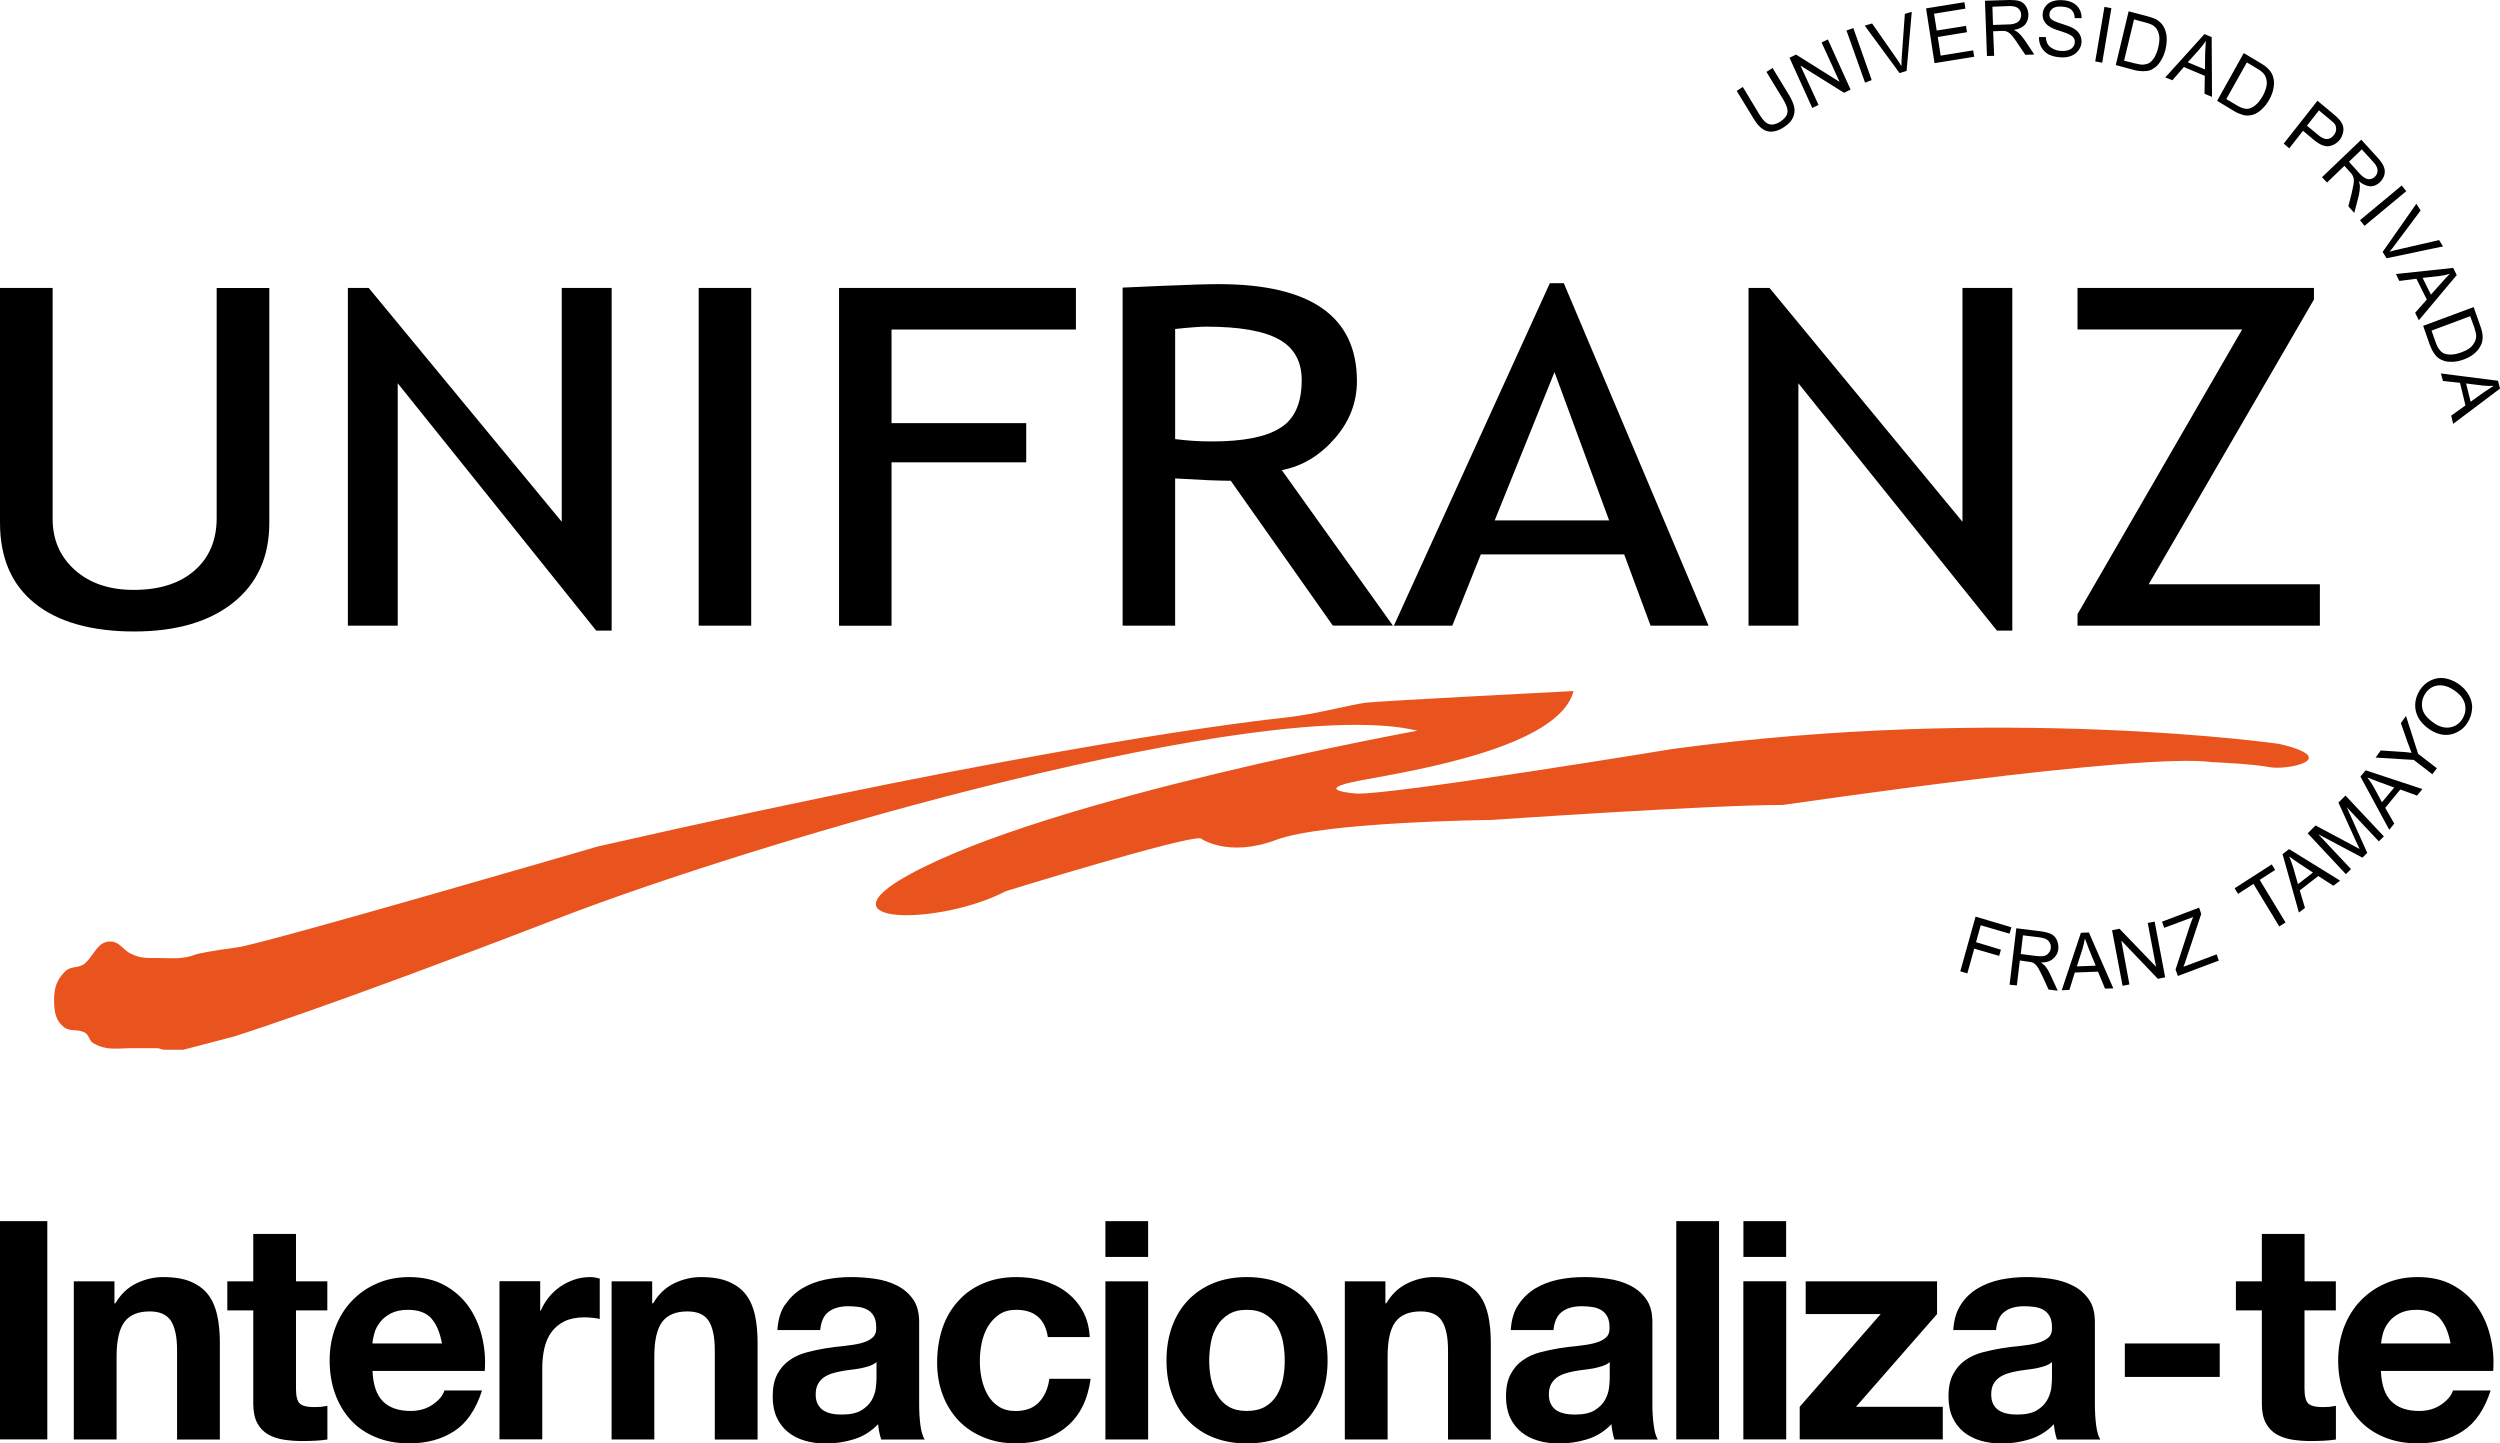 <?xml version="1.0" encoding="UTF-8"?>
<svg id="unifranz" xmlns="http://www.w3.org/2000/svg" viewBox="0 0 375.7 216.92">
  <path d="M29.63,143.36c-2.19.88-3.62.61-5.99.61-1.53,0-2.52.05-3.91-.61-1.27-.59-1.73-1.87-3.16-1.87-1.9,0-2.34,1.92-3.73,3.22-.9.87-2.11.38-3.02,1.25-1.31,1.25-1.69,2.54-1.69,4.34s.25,3.14,1.55,4.12c.98.66,1.96.18,3.04.74.71.37.62,1.22,1.31,1.61,2.01,1.17,3.54.75,5.84.75h3.69c.46,0,.69.23,1.13.23h2.88l7.61-1.99s14.07-4.38,48.32-17.61c32.14-12.45,106.82-33.81,129.52-28.34,0,0-55.29,10.05-76.35,21.61-14.02,7.68,4.59,7.68,14.5,2.5,0,0,26.59-8.22,29.25-7.94,0,0,4.08,2.97,11.35.24,7.25-2.73,32.39-3,32.39-3,0,0,32.61-2.25,43.74-2.25.23,0,53.65-7.94,64.52-6.44,0,0,6.03.25,8.69.76,2.66.49,10.89-1.26,1.45-3.49,0,0-41.31-5.97-91.1.74,0,0-42.29,6.95-47.61,6.72,0,0-7.26-.51.73-2,7.96-1.48,29.73-4.96,31.89-13.41,0,0-28.99,1.48-31.18,1.75-2.16.24-7.5,1.74-12.07,2.23-4.59.5-35.77,3.98-103.43,19.39,0,0-50.26,14.66-54.13,15.15-3.86.5-6.04,1-6.04,1" style="fill: #e9531d; stroke-width: 0px;"/>
  <path d="M365.54,116.36l-2.8-2.16-5.74-.35.78-1.07,3,.2c.55.02,1.1.08,1.63.16-.18-.48-.39-1.01-.62-1.65l-.99-2.83.77-1.06,1.83,5.69,2.81,2.16-.68.91h0ZM357.96,120.56l1.84-2.21-2.32-.85c-.71-.25-1.28-.49-1.72-.67.36.46.66.93.94,1.4l1.26,2.34h0ZM359.05,124.69l-4.32-7.98.77-.95,8.54,2.82-.81.98-2.52-.91-2.26,2.75,1.36,2.37-.75.92h0ZM352.54,131.37l-5.74-6.14,1.18-1.18,5.49,2.93,1.14.62-.61-1.3-2.58-5.69,1.06-1.05,5.77,6.14-.76.74-4.82-5.13,3.08,6.86-.72.72-6.64-3.52,4.92,5.24-.77.76h0ZM345.33,132.88l2.26-1.75-2.07-1.37c-.63-.41-1.13-.77-1.5-1.06.21.54.42,1.06.59,1.61l.73,2.56h-.01ZM345.48,137.14l-2.46-8.78.98-.76,7.67,4.74-1,.77-2.28-1.46-2.78,2.16.78,2.63-.92.7h.01,0ZM342.53,139.23l-3.88-6.4-2.32,1.5-.51-.84,5.58-3.59.5.84-2.31,1.49,3.88,6.4-.95.6h.01ZM327.29,146.66l-.35-.95,2.17-6.65c.16-.47.32-.89.48-1.25l-4.35,1.62-.33-.92,5.57-2.11.32.95-2.4,7.21-.27.73,4.99-1.87.32.94-6.15,2.31h0ZM318.98,148.15l-1.58-8.35,1.11-.23,5.5,5.71-1.25-6.58,1.04-.2,1.58,8.37-1.09.23-5.5-5.75,1.22,6.6-1.03.19h0ZM312.11,145.23l2.83-.11-.95-2.32c-.27-.71-.5-1.29-.67-1.76-.1.55-.22,1.1-.39,1.64l-.82,2.55h0ZM309.83,148.83l2.89-8.65,1.2-.05,3.67,8.4-1.25.04-1.05-2.55-3.49.13-.81,2.61-1.17.06h0ZM303.67,143.37l2.34.3c.5.05.9.05,1.19,0,.28-.1.52-.23.68-.46.19-.2.28-.45.31-.73.06-.38-.05-.71-.31-1.04-.23-.29-.66-.46-1.27-.56l-2.6-.32-.33,2.8h-.01ZM302,147.98l1.01-8.48,3.66.45c.74.1,1.28.27,1.65.45.34.2.63.49.8.91.18.42.25.88.2,1.34-.07.59-.33,1.05-.78,1.42-.42.4-1.03.58-1.82.58.26.18.47.36.6.5.29.35.54.75.77,1.25l1.15,2.48-1.39-.17-.86-1.9c-.28-.54-.47-.97-.64-1.26-.18-.32-.34-.5-.49-.63-.15-.14-.31-.24-.47-.3-.13-.02-.31-.07-.6-.1l-1.25-.18-.45,3.75-1.1-.11h.01ZM294.59,145.97l2.3-8.22,5.38,1.6-.28.96-4.33-1.26-.7,2.54,3.74,1.13-.27.93-3.74-1.09-1.04,3.72-1.06-.31h0ZM370.6,57.62l.69,2.76,1.95-1.41c.61-.4,1.11-.73,1.5-.98-.54.03-1.09,0-1.62-.05l-2.52-.31h0ZM366.81,56.12l8.59,1.1.3,1.18-7.04,5.3-.29-1.24,2.14-1.53-.82-3.4-2.57-.28-.3-1.13h-.01,0ZM365.41,49.68l.59,1.67c.18.52.35.9.57,1.15.19.28.42.47.64.58.33.15.7.22,1.17.2.45,0,.97-.13,1.54-.34.81-.28,1.38-.65,1.69-1.09.32-.42.5-.85.51-1.29.02-.31-.1-.78-.3-1.41l-.6-1.63-5.8,2.16h-.01ZM364.15,48.97l7.59-2.82.95,2.69c.23.6.35,1.09.38,1.43.06.49,0,.94-.13,1.35-.21.54-.52,1-.97,1.4-.44.4-1,.74-1.69.99-.56.22-1.11.33-1.61.36-.48.02-.92,0-1.29-.11-.36-.11-.69-.27-.94-.46-.26-.2-.51-.45-.7-.8-.23-.31-.41-.73-.6-1.2l-.99-2.84h0ZM364.07,41.76l1.25,2.52,1.61-1.81c.48-.53.89-.99,1.23-1.32-.52.15-1.03.27-1.58.33l-2.51.28h0ZM360.06,41.18l8.6-.92.54,1.08-5.7,6.79-.55-1.13,1.75-1.98-1.56-3.13-2.57.33-.5-1.03h-.01ZM358.07,37.85l5.06-7.23.64,1.01-3.79,5.07c-.3.43-.6.8-.88,1.13.45-.14.88-.26,1.36-.35l6.09-1.4.59.95-8.48,1.78-.6-.95h.01ZM354.66,33.09l6.27-5.21.68.85-6.27,5.21-.68-.85ZM352.99,24.3l1.56,1.72c.34.38.63.63.9.75.24.14.49.19.77.14.25-.04.48-.15.67-.34.28-.27.42-.58.41-.96,0-.39-.21-.8-.62-1.25l-1.75-1.91-1.94,1.87v-.02ZM348.93,26.65l5.92-5.66,2.45,2.69c.49.55.8,1,.95,1.4.15.38.18.78.07,1.21-.12.43-.36.8-.68,1.11-.43.4-.89.6-1.41.6-.55-.03-1.13-.26-1.74-.78.1.31.16.56.16.75,0,.45-.06.93-.18,1.44l-.67,2.59-.89-1,.51-2c.12-.59.2-1.04.28-1.36.05-.34.05-.59.02-.79-.04-.19-.1-.35-.19-.51-.05-.11-.16-.28-.37-.48l-.84-.94-2.62,2.51-.75-.8-.02.02h0ZM346.69,18.89l1.63,1.35c.54.46,1,.67,1.39.66.38-.01.71-.22,1.01-.59.22-.26.34-.54.35-.85.02-.31-.05-.58-.2-.82-.14-.15-.36-.39-.77-.71l-1.61-1.34-1.8,2.3h0ZM343.2,21.58l5.07-6.44,2.38,1.98c.41.35.72.62.91.86.26.3.44.61.54.94.09.33.1.67,0,1.04-.08.38-.24.72-.48,1.05-.46.54-.97.85-1.62.96-.63.1-1.4-.22-2.29-.96l-1.61-1.36-2.07,2.64-.82-.7h-.01ZM334.58,14.89l1.49.89c.45.29.85.45,1.16.52.31.08.58.08.82,0,.35-.1.69-.3,1.02-.6.35-.31.66-.75.98-1.28.4-.76.61-1.42.61-1.98-.03-.54-.16-.99-.44-1.32-.17-.25-.55-.54-1.11-.87l-1.45-.87-3.09,5.5h.01ZM333.18,15.17l4.01-7.19,2.43,1.44c.55.32.94.6,1.18.86.35.33.6.69.75,1.11.2.55.24,1.12.13,1.73-.08.62-.31,1.22-.66,1.87-.32.55-.65.99-1.02,1.33-.35.36-.7.61-1.05.77-.34.17-.7.25-1.01.26-.32.04-.67,0-1.04-.14-.37-.11-.78-.28-1.2-.54l-2.51-1.52v.02h0ZM328.79,9.36l2.57,1.07.03-2.47c.05-.75.07-1.35.1-1.81-.29.45-.62.88-1,1.3l-1.71,1.91h.01,0ZM325.4,11.63l5.89-6.51,1.08.46.05,8.98-1.13-.48.05-2.68-3.15-1.33-1.72,1.99-1.06-.42h-.01,0ZM319.22,9.12l1.68.42c.51.13.93.2,1.25.17.32-.04.56-.1.8-.22.31-.2.59-.49.83-.89.23-.4.42-.9.57-1.49.19-.86.23-1.54.06-2.07-.15-.52-.4-.9-.77-1.17-.22-.17-.66-.34-1.3-.51l-1.64-.44-1.49,6.2h.01ZM317.96,9.77l1.93-8.07,2.71.71c.6.16,1.06.32,1.38.47.41.23.75.52,1.01.88.32.46.53,1.01.6,1.63.06.61.02,1.28-.15,2-.15.6-.34,1.13-.61,1.56-.24.45-.52.8-.81,1.05-.3.25-.59.43-.9.55-.29.11-.64.15-1.03.15s-.82-.04-1.3-.16l-2.83-.76h0ZM314.87,9.23l1.39-8.2,1.04.2-1.38,8.19-1.05-.19h0ZM306.45,5.57h1c.02.4.11.75.26,1.03s.42.52.78.71c.36.2.77.32,1.2.34.41.03.78,0,1.11-.1.31-.1.57-.26.72-.47.16-.2.27-.43.27-.7.05-.24-.03-.49-.16-.69-.15-.2-.37-.38-.7-.54-.21-.11-.67-.28-1.41-.52-.74-.22-1.25-.44-1.53-.65-.37-.22-.63-.51-.8-.82-.17-.32-.25-.67-.22-1.06.03-.41.16-.81.43-1.15.25-.35.6-.59,1.06-.75.45-.16.96-.21,1.51-.17.6.03,1.1.17,1.55.4.45.24.77.57.99.97.23.41.31.83.31,1.33h-1.03c-.01-.53-.17-.92-.47-1.23-.3-.3-.75-.45-1.39-.5-.65-.05-1.12.03-1.44.26-.31.23-.49.5-.5.86-.03.28.05.54.27.75.18.2.71.44,1.56.7s1.45.5,1.74.67c.47.25.78.57.98.93.2.35.3.76.27,1.2-.03.45-.18.83-.47,1.22-.27.36-.64.65-1.1.82-.48.18-1,.25-1.57.21-.73-.04-1.34-.21-1.83-.45-.45-.26-.82-.62-1.07-1.08s-.37-.95-.35-1.52M299.51,3.75l2.29-.08c.49,0,.85-.07,1.13-.2.28-.1.49-.28.62-.51.13-.22.19-.49.19-.75-.01-.39-.16-.71-.45-.97-.29-.23-.73-.34-1.33-.33l-2.54.1.09,2.74ZM298.6,8.42l-.3-8.31L301.86,0c.74,0,1.29.04,1.68.17.37.15.68.39.91.75.24.38.35.79.38,1.25,0,.6-.15,1.1-.5,1.53-.36.39-.91.67-1.68.8.27.14.5.27.64.4.35.3.65.66.94,1.07l1.48,2.22-1.34.05-1.15-1.7c-.31-.49-.6-.87-.8-1.12s-.39-.42-.56-.53c-.15-.1-.31-.17-.47-.21-.14-.03-.34-.04-.62-.03l-1.24.05.15,3.69-1.08.03h0ZM290.72,9.48l-1.27-8.22,5.76-.93.15.97-4.71.76.4,2.53,4.4-.7.15.95-4.39.72.43,2.8,4.89-.79.15.96-5.96.96h0ZM285.47,10.98l-5.24-7.13,1.11-.32,3.64,5.22c.28.41.55.81.77,1.19,0-.48,0-.95.05-1.43l.46-6.42,1.04-.31-.78,8.88-1.06.33h.01ZM280.28,12.42l-2.79-7.83,1.03-.37,2.76,7.82-1,.38h0ZM272.35,16.23l-3.42-7.55.98-.48,6.54,4.1-2.7-5.92.94-.45,3.42,7.54-.99.47-6.55-4.09,2.72,5.92-.94.45h0ZM265.46,10.81l.92-.59,2.48,4.07c.42.71.69,1.34.78,1.85.1.52.04,1.03-.21,1.56-.23.53-.69.99-1.36,1.42-.63.43-1.24.63-1.78.66-.55.03-1.03-.1-1.47-.44-.45-.31-.9-.85-1.34-1.6l-2.49-4.08.92-.59,2.46,4.08c.38.62.73,1.04,1,1.25.3.23.61.34.98.32.36-.03.73-.16,1.14-.4.65-.42,1.03-.88,1.12-1.37.1-.5-.14-1.19-.66-2.06l-2.49-4.08h0ZM312.21,94.03v-1.74l24.74-42.78h-24.74v-6.24h35.53v1.74l-24.83,42.79h25.72v6.23h-36.43.01,0ZM300.1,94.77l-29.84-37.17v36.43h-7.49v-50.76h3.15l29,35.14v-35.14h7.49v51.5h-2.32.01ZM233.61,55.92l-8.99,22.29h17.2l-8.21-22.29h0ZM248.05,94.03l-3.97-10.72h-21.54l-4.29,10.72h-8.78l23.44-51.47h2.1l21.75,51.47h-8.72,0ZM176.6,49.44v16.55c1.91.24,3.72.35,5.51.35,4.7,0,8.14-.66,10.28-2.03,2.16-1.32,3.23-3.72,3.23-7.19,0-2.85-1.17-4.89-3.45-6.14-2.32-1.27-5.95-1.89-10.92-1.89-.8,0-2.34.1-4.65.35M200.31,94.03l-15.35-21.78c-1.77,0-4.54-.12-8.36-.35v22.13h-7.89v-50.81c.29,0,2.33-.09,6.14-.27,3.79-.16,6.54-.25,8.29-.25,13.85,0,20.78,4.86,20.78,14.57,0,3.19-1.1,6.07-3.34,8.63-2.23,2.56-4.87,4.16-7.95,4.75l16.7,23.37h-9.02,0ZM133.98,49.52v14.07h20.24v5.89h-20.24v24.55h-7.89v-50.76h35.6v6.25h-27.71ZM105,43.27h7.89v50.76h-7.89v-50.76ZM89.6,94.77l-29.83-37.17v36.43h-7.49v-50.76h3.13l29.01,35.14v-35.14h7.5v51.5h-2.32ZM0,43.27h7.91v34.74c0,3.09,1.11,5.64,3.33,7.64,2.23,1.99,5.17,3,8.85,3,3.87,0,6.92-.97,9.13-2.9,2.24-1.95,3.34-4.59,3.34-7.89v-34.58h7.91v35.3c0,5.12-1.81,9.12-5.46,12.02-3.63,2.87-8.58,4.3-14.87,4.3s-11.41-1.4-14.89-4.21C1.74,87.88,0,83.82,0,78.55v-35.28h0ZM365.16,109.64c-1.14-.76-1.85-1.69-2.1-2.75-.25-1.08-.05-2.12.57-3.14.41-.65.95-1.15,1.6-1.47.64-.32,1.33-.46,2.05-.37.73.11,1.44.37,2.14.84.69.46,1.23,1.04,1.6,1.71.36.65.55,1.36.48,2.08-.05.74-.27,1.41-.66,2.03-.42.69-.97,1.18-1.63,1.48-.65.34-1.33.45-2.06.37-.71-.09-1.36-.37-1.99-.77M365.82,108.69c.81.56,1.63.75,2.39.62.79-.15,1.39-.57,1.83-1.26.45-.73.57-1.48.38-2.28-.2-.75-.73-1.45-1.63-2.05-.57-.38-1.1-.62-1.65-.7-.57-.08-1.08,0-1.55.2-.47.23-.84.57-1.14,1.05-.43.65-.56,1.39-.43,2.16.15.8.73,1.53,1.8,2.25M0,183.51h7.11v32.8H0v-32.8ZM17.2,192.56h-6.11v23.76h6.43v-12.44c0-2.42.39-4.16,1.18-5.22.79-1.05,2.05-1.58,3.8-1.58,1.54,0,2.6.49,3.21,1.45.6.96.9,2.43.9,4.39v13.41h6.43v-14.61c0-1.48-.13-2.82-.39-4.03-.26-1.2-.7-2.24-1.33-3.08-.63-.85-1.51-1.5-2.61-1.98-1.09-.48-2.51-.71-4.23-.71-1.35,0-2.68.32-3.98.94-1.29.63-2.35,1.62-3.16,3.01h-.14v-3.31h0ZM49.19,192.56h-4.71v-7.12h-6.42v7.12h-3.9v4.37h3.9v14.01c0,1.19.2,2.16.59,2.9.38.73.93,1.3,1.6,1.7.68.39,1.46.67,2.35.81.9.14,1.84.21,2.84.21.63,0,1.28-.02,1.95-.05.66-.03,1.27-.1,1.81-.18v-5.06c-.31.05-.63.11-.96.15-.33.02-.68.04-1.04.04-1.09,0-1.82-.2-2.17-.56-.37-.36-.55-1.11-.55-2.2v-11.77h4.71v-4.37h0ZM64.82,198.13c.76.86,1.3,2.12,1.6,3.77h-10.45c.03-.47.13-.98.3-1.57.16-.59.45-1.13.86-1.65.4-.52.94-.96,1.62-1.31s1.54-.53,2.56-.53c1.57,0,2.73.43,3.51,1.28M57.56,210.61c-.96-.94-1.49-2.47-1.58-4.59h16.87c.13-1.84-.02-3.6-.45-5.28-.42-1.68-1.11-3.18-2.05-4.5-.96-1.31-2.17-2.36-3.65-3.15-1.48-.79-3.22-1.17-5.21-1.17-1.78,0-3.4.32-4.86.97-1.47.63-2.72,1.52-3.78,2.64-1.06,1.11-1.87,2.44-2.45,3.97-.57,1.53-.86,3.12-.86,4.96s.28,3.52.84,5.05c.56,1.52,1.35,2.84,2.38,3.95,1.02,1.1,2.27,1.94,3.75,2.54,1.48.61,3.14.91,4.98.91,2.66,0,4.91-.62,6.79-1.85,1.87-1.22,3.25-3.26,4.16-6.1h-5.65c-.21.73-.78,1.43-1.72,2.09s-2.05.99-3.35.99c-1.81,0-3.2-.48-4.16-1.43M81.17,192.56v-.02h-6.11v23.76h6.43v-10.7c0-1.08.11-2.08.32-3,.21-.91.56-1.72,1.06-2.41s1.16-1.23,1.97-1.63c.81-.39,1.8-.59,2.98-.59.39,0,.8.02,1.22.07.43.04.79.1,1.09.17v-6.07c-.51-.14-.97-.22-1.4-.22-.81,0-1.6.11-2.35.36s-1.46.59-2.13,1.04c-.66.44-1.24.98-1.76,1.61-.5.62-.92,1.31-1.22,2.04h-.09v-4.41h-.01ZM98.01,192.56h-6.1v23.76h6.42v-12.44c0-2.42.39-4.16,1.18-5.22.78-1.05,2.05-1.58,3.8-1.58,1.53,0,2.61.49,3.21,1.45s.9,2.43.9,4.39v13.41h6.43v-14.61c0-1.48-.13-2.82-.38-4.03-.26-1.2-.7-2.24-1.33-3.08-.64-.85-1.5-1.5-2.61-1.98-1.1-.48-2.51-.71-4.23-.71-1.35,0-2.69.32-3.99.94-1.28.63-2.35,1.62-3.16,3.01h-.14v-3.31h0ZM130.7,205.26c.41-.14.75-.33,1.02-.57v2.43c0,.37-.03.85-.11,1.47-.07.62-.27,1.22-.6,1.81-.34.6-.86,1.11-1.55,1.54-.69.42-1.68.64-2.94.64-.52,0-1.01-.03-1.5-.13-.47-.1-.9-.25-1.26-.48s-.65-.54-.86-.94c-.22-.41-.32-.86-.32-1.47s.11-1.12.32-1.52.49-.73.83-.99c.35-.26.76-.46,1.22-.62.48-.15.95-.27,1.44-.36.5-.1,1.02-.17,1.54-.23.5-.06,1-.14,1.46-.22.48-.11.91-.22,1.32-.35M117.96,196.08c-.66,1-1.04,2.27-1.13,3.8h6.43c.12-1.28.54-2.2,1.26-2.74.73-.56,1.73-.84,2.99-.84.58,0,1.11.04,1.61.12.51.08.95.23,1.32.46.38.22.68.54.91.96.22.42.33.97.33,1.68.03.67-.17,1.18-.59,1.53-.42.36-.99.62-1.71.81-.73.18-1.56.31-2.49.41-.94.08-1.89.21-2.86.36-.96.16-1.92.37-2.87.62-.95.26-1.8.65-2.53,1.18-.74.52-1.35,1.21-1.82,2.09-.46.87-.69,1.98-.69,3.33,0,1.22.2,2.28.61,3.17s.97,1.61,1.7,2.2c.72.58,1.57,1.01,2.53,1.29.97.28,2.01.42,3.12.42,1.46,0,2.88-.21,4.26-.64,1.39-.43,2.6-1.19,3.62-2.26.04.39.09.79.17,1.17s.17.75.3,1.13h6.52c-.3-.5-.51-1.24-.64-2.21-.12-.97-.18-2-.18-3.08v-12.36c0-1.44-.32-2.61-.95-3.47-.63-.88-1.45-1.56-2.44-2.05s-2.09-.82-3.3-.99c-1.2-.17-2.39-.25-3.57-.25-1.29,0-2.58.12-3.86.38-1.28.27-2.44.71-3.46,1.32-1.02.62-1.87,1.43-2.54,2.44M152.72,196.84c2.75,0,4.33,1.37,4.75,4.09h6.3c-.1-1.54-.45-2.85-1.09-3.98-.63-1.11-1.45-2.04-2.46-2.8s-2.15-1.31-3.44-1.68-2.63-.55-4.01-.55c-1.9,0-3.59.32-5.06.97-1.49.63-2.74,1.53-3.76,2.69-1.03,1.14-1.81,2.5-2.34,4.07-.52,1.58-.78,3.36-.78,5.13s.29,3.41.86,4.89c.56,1.49,1.37,2.76,2.39,3.84,1.03,1.07,2.27,1.89,3.73,2.49,1.46.61,3.07.91,4.82.91,3.1,0,5.65-.83,7.65-2.49,1.99-1.65,3.19-4.06,3.62-7.21h-6.2c-.21,1.48-.73,2.65-1.56,3.52-.83.88-2.01,1.32-3.54,1.32-1,0-1.85-.23-2.54-.69s-1.25-1.04-1.65-1.77c-.41-.73-.7-1.53-.89-2.41-.19-.9-.27-1.74-.27-2.63s.09-1.79.27-2.68c.18-.9.49-1.73.92-2.48.45-.75,1.02-1.37,1.71-1.84.68-.48,1.55-.71,2.57-.71M172.54,192.56h-6.42v23.76h6.42v-23.76ZM166.12,188.89h6.42v-5.38h-6.42v5.38ZM181.99,207.24c-.18-.9-.27-1.83-.27-2.78s.1-1.88.27-2.8c.18-.92.5-1.73.94-2.44.43-.71,1.01-1.28,1.74-1.72.71-.44,1.61-.66,2.7-.66s2,.22,2.74.66,1.33,1.01,1.77,1.72c.43.72.74,1.52.93,2.44.17.92.26,1.85.26,2.8s-.08,1.88-.26,2.78c-.19.9-.5,1.72-.93,2.43-.44.72-1.03,1.31-1.77,1.74-.74.41-1.67.63-2.74.63s-1.98-.21-2.7-.63c-.73-.43-1.31-1.02-1.74-1.74-.44-.71-.75-1.54-.94-2.43M176.16,199.29c-.57,1.55-.86,3.26-.86,5.17s.29,3.63.86,5.15c.56,1.53,1.38,2.84,2.44,3.92,1.06,1.09,2.32,1.94,3.8,2.51,1.48.58,3.13.88,4.98.88s3.51-.3,5.01-.88c1.48-.57,2.76-1.42,3.82-2.51,1.06-1.08,1.88-2.39,2.45-3.92.56-1.53.85-3.25.85-5.15s-.28-3.62-.85-5.17c-.58-1.55-1.39-2.86-2.45-3.95s-2.34-1.93-3.82-2.53c-1.5-.59-3.17-.89-5.01-.89s-3.5.3-4.98.89c-1.48.6-2.74,1.44-3.8,2.53-1.05,1.1-1.87,2.4-2.44,3.95M208.21,192.56h-6.11v23.76h6.43v-12.44c0-2.42.38-4.16,1.17-5.22.78-1.05,2.05-1.58,3.8-1.58,1.53,0,2.6.49,3.2,1.45.61.96.91,2.43.91,4.39v13.41h6.43v-14.61c0-1.48-.14-2.82-.39-4.03-.26-1.2-.7-2.24-1.33-3.08-.64-.85-1.51-1.5-2.61-1.98-1.1-.48-2.51-.71-4.23-.71-1.36,0-2.69.32-3.98.94-1.29.63-2.35,1.62-3.17,3.01h-.13v-3.31h.01ZM240.89,205.26c.42-.14.75-.33,1.02-.57v2.43c0,.37-.04.85-.11,1.47-.08.62-.28,1.22-.61,1.81-.34.6-.85,1.11-1.55,1.54-.69.42-1.66.64-2.94.64-.5,0-1.01-.03-1.48-.13-.49-.1-.92-.25-1.28-.48s-.65-.54-.86-.94c-.21-.41-.32-.86-.32-1.47s.12-1.12.32-1.52c.21-.4.5-.73.84-.99s.75-.46,1.22-.62c.46-.15.93-.27,1.42-.36.52-.1,1.02-.17,1.54-.23.51-.06,1-.14,1.47-.22.48-.11.91-.22,1.31-.35M228.17,196.08c-.67,1-1.04,2.27-1.13,3.8h6.42c.12-1.28.55-2.2,1.27-2.74.72-.56,1.72-.84,2.99-.84.57,0,1.1.04,1.6.12s.93.23,1.31.46c.38.22.68.54.91.96s.34.97.34,1.68c.03.67-.16,1.18-.59,1.53-.42.36-.99.62-1.72.81-.72.18-1.55.31-2.48.41-.93.08-1.89.21-2.86.36-.96.16-1.92.37-2.87.62-.95.26-1.79.65-2.53,1.18-.75.52-1.35,1.21-1.81,2.09-.47.87-.7,1.98-.7,3.33,0,1.22.21,2.28.61,3.17.41.89.98,1.61,1.7,2.2.72.58,1.57,1.01,2.53,1.29.97.28,2.01.42,3.12.42,1.46,0,2.87-.21,4.26-.64s2.6-1.19,3.63-2.26c.03.39.08.79.16,1.17.07.38.17.75.28,1.13h6.52c-.29-.5-.51-1.24-.62-2.21-.13-.97-.19-2-.19-3.08v-12.36c0-1.44-.32-2.61-.95-3.47-.63-.88-1.45-1.56-2.44-2.05s-2.1-.82-3.3-.99-2.39-.25-3.57-.25c-1.3,0-2.59.12-3.87.38-1.28.27-2.44.71-3.46,1.32-1.02.62-1.87,1.43-2.53,2.44M251.91,216.31h6.43v-32.8h-6.43v32.8ZM268.43,192.55h-6.44v23.76h6.44v-23.76ZM262,188.89h6.42v-5.38h-6.42v5.38ZM270.46,211.41v4.9h21.5v-4.9h-13.04l12.18-13.93v-4.92h-19.74v4.92h11.27l-12.17,13.93ZM307.35,205.26c.42-.14.75-.33,1.02-.57v2.43c0,.37-.04.85-.1,1.47-.09.62-.29,1.22-.62,1.81-.33.6-.85,1.11-1.54,1.54-.7.42-1.67.64-2.94.64-.51,0-1-.03-1.49-.13-.48-.1-.9-.25-1.27-.48-.36-.23-.64-.54-.86-.94-.21-.41-.31-.86-.31-1.47s.1-1.12.31-1.52c.22-.4.5-.73.85-.99s.76-.46,1.22-.62c.46-.15.94-.27,1.42-.36.52-.1,1.04-.17,1.54-.23.51-.06,1-.14,1.47-.22.47-.11.91-.22,1.31-.35M294.67,196.08c-.67,1-1.04,2.27-1.13,3.8h6.42c.13-1.28.54-2.2,1.27-2.74.71-.56,1.72-.84,2.98-.84.57,0,1.11.04,1.61.12s.94.23,1.32.46c.37.22.67.54.9.96.23.42.33.97.33,1.68.04.67-.16,1.18-.58,1.53-.42.36-1,.62-1.72.81-.72.18-1.55.31-2.49.41-.94.08-1.88.21-2.85.36-.96.16-1.91.37-2.87.62-.96.26-1.8.65-2.54,1.18-.74.52-1.34,1.21-1.8,2.09-.47.87-.7,1.98-.7,3.33,0,1.22.2,2.28.61,3.17s.98,1.61,1.7,2.2c.73.58,1.58,1.01,2.54,1.29.97.28,2.01.42,3.13.42,1.44,0,2.86-.21,4.24-.64,1.39-.43,2.6-1.19,3.62-2.26.03.39.09.79.16,1.17.08.38.17.75.3,1.13h6.51c-.3-.5-.51-1.24-.63-2.21s-.18-2-.18-3.08v-12.36c0-1.44-.32-2.61-.95-3.47-.64-.88-1.44-1.56-2.45-2.05-.99-.49-2.09-.82-3.3-.99s-2.41-.25-3.58-.25c-1.3,0-2.59.12-3.87.38-1.28.27-2.44.71-3.46,1.32-1.04.62-1.88,1.43-2.54,2.44M351.04,192.56h-4.71v-7.12h-6.42v7.12h-3.9v4.37h3.9v14.01c0,1.19.19,2.16.59,2.9.38.73.93,1.3,1.6,1.7.68.39,1.47.67,2.36.81s1.83.21,2.82.21c.64,0,1.29-.02,1.95-.05.67-.03,1.27-.1,1.81-.18v-5.06c-.31.05-.62.11-.96.15-.32.02-.68.04-1.04.04-1.08,0-1.81-.2-2.17-.56s-.55-1.11-.55-2.2v-11.77h4.71v-4.37h.01ZM366.67,198.13c.76.86,1.3,2.12,1.6,3.77h-10.45c.04-.47.14-.98.3-1.57.17-.59.46-1.13.86-1.65s.94-.96,1.63-1.31c.67-.35,1.53-.53,2.55-.53,1.56,0,2.74.43,3.51,1.28M359.39,210.61c-.97-.94-1.5-2.47-1.59-4.59h16.88c.13-1.84-.03-3.6-.46-5.28-.41-1.68-1.09-3.18-2.04-4.5-.95-1.31-2.17-2.36-3.65-3.15-1.47-.79-3.21-1.17-5.2-1.17-1.78,0-3.4.32-4.86.97-1.46.63-2.72,1.52-3.78,2.64-1.06,1.11-1.86,2.44-2.45,3.97-.56,1.53-.86,3.12-.86,4.96s.29,3.52.85,5.05c.55,1.52,1.34,2.84,2.37,3.95,1.02,1.1,2.27,1.94,3.75,2.54,1.49.61,3.15.91,4.98.91,2.66,0,4.92-.62,6.79-1.85,1.87-1.22,3.26-3.26,4.17-6.1h-5.66c-.21.73-.79,1.43-1.72,2.09-.94.66-2.05.99-3.35.99-1.82,0-3.2-.48-4.16-1.43M319.32,206.93h14.26v-5.03h-14.26v5.03Z" style="fill: #000; stroke-width: 0px;"/>
</svg>